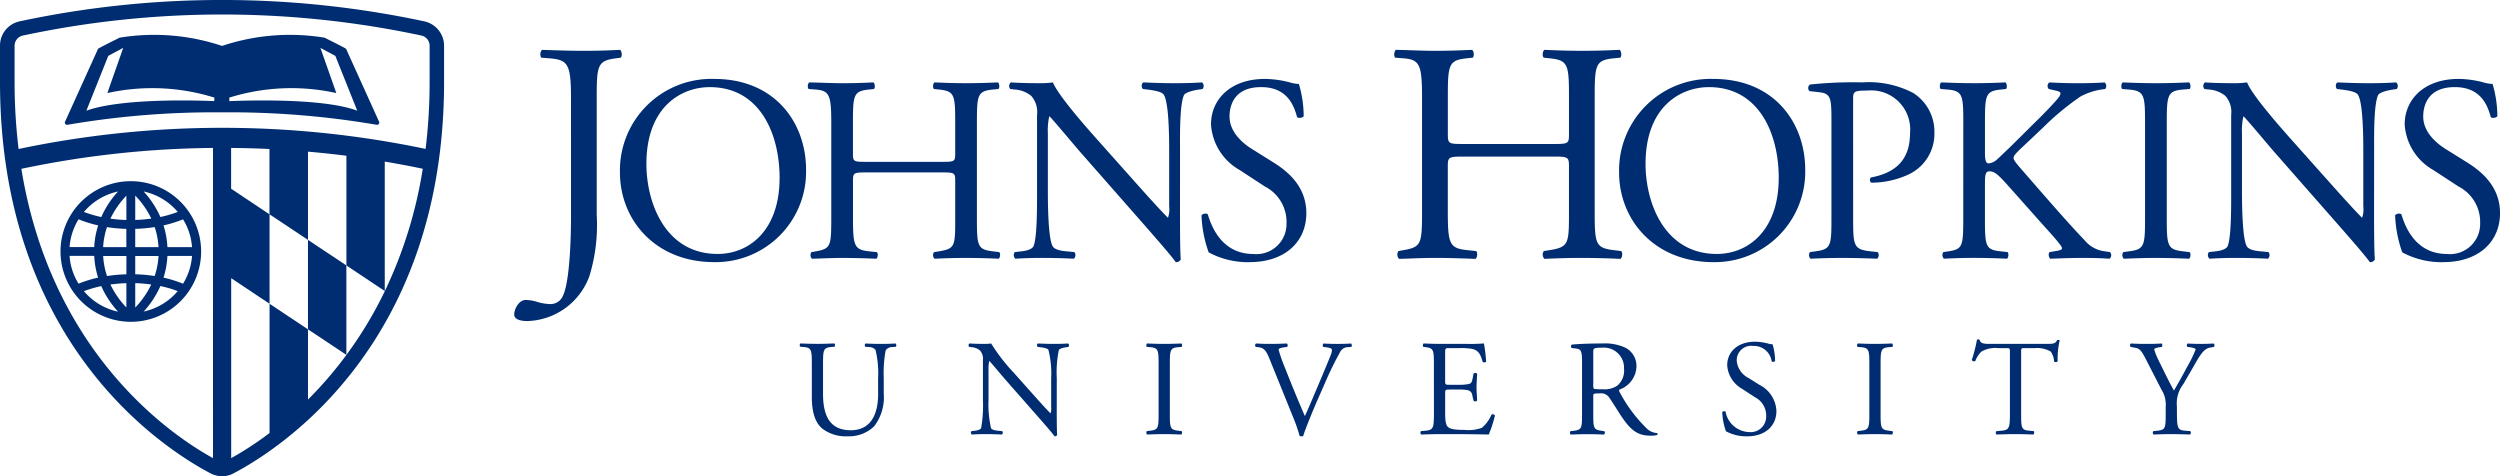<svg class="header-logo-large header-logo-large--white" role="img" aria-hidden="true" xmlns="http://www.w3.org/2000/svg" viewBox="0 0 260.7 49.663">
    <g fill="#002D72">
        <g data-name="university">
            <path d="M91.569 39.44a10.338 10.338 0 0 0-.269-2.95.881.881 0 0 0-.714-.3l-.355-.028a.259.259 0 0 1 .026-.343c.544.029 1.07.043 1.627.043.6 0 .982-.014 1.5-.043a.248.248 0 0 1 .03.343l-.344.028a.833.833 0 0 0-.712.344 12.831 12.831 0 0 0-.2 2.907v1.613a4.951 4.951 0 0 1-1 3.4 3.756 3.756 0 0 1-2.724 1.043 4.055 4.055 0 0 1-2.664-.785c-.755-.627-1.112-1.667-1.112-3.364v-3.364c0-1.483-.029-1.726-.856-1.8l-.354-.028c-.086-.058-.059-.3.026-.343.712.029 1.2.043 1.768.043s1.056-.014 1.752-.043c.086.043.115.285.03.343l-.342.028c-.827.071-.856.314-.856 1.8v3.081c0 2.294.712 3.8 2.893 3.8 2.067 0 2.852-1.622 2.852-3.791Z"></path>
            <path d="M110.198 42.848c0 .427 0 2.124.043 2.494a.254.254 0 0 1-.269.158c-.171-.243-.584-.742-1.825-2.152l-3.308-3.764c-.387-.443-1.355-1.611-1.654-1.926h-.029a3.651 3.651 0 0 0-.072.926v3.107a11.148 11.148 0 0 0 .259 2.953c.085.156.37.242.728.269l.441.045a.259.259 0 0 1-.03.355 36.935 36.935 0 0 0-1.667-.044c-.6 0-.984.016-1.483.044a.261.261 0 0 1-.029-.355l.384-.045c.33-.043.557-.128.628-.285a13.707 13.707 0 0 0 .185-2.937v-4.119a1.31 1.31 0 0 0-.313-1.027 1.557 1.557 0 0 0-.885-.341l-.24-.03a.25.25 0 0 1 .026-.357c.6.043 1.355.043 1.611.043a4.577 4.577 0 0 0 .657-.043 19.608 19.608 0 0 0 2.438 3.136l1.382 1.555c.985 1.1 1.683 1.9 2.355 2.582h.026a1.414 1.414 0 0 0 .059-.6v-3.05a10.074 10.074 0 0 0-.285-2.95c-.085-.131-.314-.216-.885-.285l-.239-.03c-.1-.085-.086-.314.029-.357.656.029 1.141.043 1.683.043.611 0 .984-.014 1.467-.043a.25.25 0 0 1 .03.357l-.2.03c-.457.069-.742.184-.8.3a11.544 11.544 0 0 0-.215 2.937Z"></path>
            <path d="M120.818 38.029c0-1.512-.029-1.754-.87-1.825l-.357-.029c-.086-.059-.056-.315.029-.358.712.03 1.2.043 1.8.043.569 0 1.054-.013 1.767-.043.085.043.114.3.029.358l-.355.029c-.842.07-.871.313-.871 1.825v5.076c0 1.511.029 1.71.871 1.808l.355.045c.085.056.056.313-.029.355-.713-.026-1.2-.043-1.767-.043-.6 0-1.085.016-1.8.043a.275.275 0 0 1-.029-.355l.357-.045c.841-.1.87-.3.87-1.808Z"></path>
            <path d="M132.364 37.373c-.328-.8-.542-1.1-1.155-1.169l-.259-.029a.242.242 0 0 1 .03-.358c.413.03.87.044 1.483.044s1.125-.014 1.726-.044a.253.253 0 0 1 .029.358l-.215.029c-.542.07-.655.155-.67.27a17.426 17.426 0 0 0 .712 2 147.586 147.586 0 0 0 2.027 4.918c.439-.941 1.04-2.408 1.368-3.165.412-.969 1.084-2.58 1.325-3.194a1.5 1.5 0 0 0 .129-.557c0-.1-.144-.214-.643-.27l-.255-.029a.249.249 0 0 1 .029-.358c.4.03.941.044 1.481.044.472 0 .915-.014 1.384-.044a.287.287 0 0 1 .03.358l-.428.029a.913.913 0 0 0-.743.5 34.761 34.761 0 0 0-1.6 3.279l-.771 1.752c-.571 1.315-1.24 2.966-1.483 3.723a.29.29 0 0 1-.154.043.6.6 0 0 1-.216-.043 16.688 16.688 0 0 0-.656-1.9Z"></path>
            <path d="M149.527 38.002c0-1.485-.029-1.7-.87-1.8l-.229-.03c-.085-.059-.056-.314.029-.357.614.029 1.1.043 1.683.043h2.681a19.193 19.193 0 0 0 1.924-.043 16.18 16.18 0 0 1 .229 1.9.28.28 0 0 1-.357.026c-.214-.67-.342-1.168-1.084-1.354a6.7 6.7 0 0 0-1.384-.086h-1.026c-.424 0-.424.03-.424.572v2.851c0 .4.043.4.467.4h.829a5.3 5.3 0 0 0 1.21-.086c.174-.058.273-.144.344-.5l.115-.584a.28.28 0 0 1 .368.014c0 .344-.059.9-.059 1.443 0 .512.059 1.056.059 1.366a.277.277 0 0 1-.368.016l-.131-.555a.6.6 0 0 0-.439-.542 4.674 4.674 0 0 0-1.1-.072h-.825c-.424 0-.467.014-.467.387v2.009c0 .756.043 1.24.267 1.481.173.171.472.329 1.728.329a4.159 4.159 0 0 0 1.825-.214 3.566 3.566 0 0 0 1.011-1.382.259.259 0 0 1 .357.1 12.2 12.2 0 0 1-.642 1.979 188.279 188.279 0 0 0-3.821-.043h-1.283c-.613 0-1.1.016-1.941.043a.274.274 0 0 1-.028-.354l.469-.045c.815-.07.886-.285.886-1.78Z"></path>
            <path d="M164.976 38.016c0-1.355-.043-1.6-.626-1.67l-.457-.055a.24.24 0 0 1 .016-.358c.795-.072 1.782-.115 3.176-.115a5.05 5.05 0 0 1 2.383.429 2.125 2.125 0 0 1 1.181 2 2.636 2.636 0 0 1-1.78 2.379c-.071.085 0 .229.07.344a15.268 15.268 0 0 0 2.867 3.791 1.709 1.709 0 0 0 .984.4.119.119 0 0 1 .014.2 2.215 2.215 0 0 1-.627.072c-1.213 0-1.941-.358-2.95-1.8-.373-.528-.957-1.512-1.4-2.152a1.017 1.017 0 0 0-1.011-.456c-.642 0-.67.013-.67.314v1.8c0 1.494.028 1.667.856 1.78l.3.045a.277.277 0 0 1-.026.354 39.642 39.642 0 0 0-1.7-.043c-.6 0-1.115.016-1.782.043a.273.273 0 0 1-.029-.354l.354-.045c.827-.1.856-.285.856-1.78Zm1.171 2.037a1.14 1.14 0 0 0 .043.472c.043.043.257.07.982.07a2.378 2.378 0 0 0 1.469-.372 2.041 2.041 0 0 0 .712-1.766 2.1 2.1 0 0 0-2.283-2.2c-.881 0-.924.056-.924.457Z"></path>
            <path d="M182.206 45.5a4.458 4.458 0 0 1-2.225-.528 6.654 6.654 0 0 1-.384-1.995c.073-.1.286-.129.344-.043a2.593 2.593 0 0 0 2.452 2.123 1.619 1.619 0 0 0 1.784-1.638 2.139 2.139 0 0 0-1.171-1.995l-1.352-.885a3.041 3.041 0 0 1-1.542-2.452c0-1.355 1.056-2.454 2.907-2.454a5.578 5.578 0 0 1 1.328.184 1.827 1.827 0 0 0 .5.085 6.279 6.279 0 0 1 .257 1.742c-.056.085-.285.128-.355.043a1.866 1.866 0 0 0-1.938-1.613 1.5 1.5 0 0 0-1.7 1.584 2.236 2.236 0 0 0 1.211 1.752l1.141.714a3.208 3.208 0 0 1 1.782 2.737c0 1.568-1.183 2.638-3.038 2.638"></path>
            <path d="M194.936 38.029c0-1.512-.028-1.754-.87-1.825l-.357-.029c-.086-.059-.056-.315.029-.358.714.03 1.2.043 1.8.043.571 0 1.054-.013 1.769-.043.085.043.114.3.026.358l-.358.029c-.838.07-.867.313-.867 1.825v5.076c0 1.511.03 1.71.867 1.808l.358.045c.087.056.059.313-.026.355-.716-.026-1.2-.043-1.769-.043-.6 0-1.083.016-1.8.043a.275.275 0 0 1-.029-.355l.357-.045c.842-.1.87-.3.87-1.808Z"></path>
            <path d="M210.765 43.133c0 1.494.026 1.71.851 1.78l.459.045c.085.056.055.312-.03.355-.813-.028-1.3-.044-1.867-.044s-1.069.016-1.983.044a.249.249 0 0 1 0-.355l.514-.045c.813-.07.885-.285.885-1.78v-6.374c0-.443 0-.456-.429-.456h-.783a2.922 2.922 0 0 0-1.753.357 2.6 2.6 0 0 0-.642.985.279.279 0 0 1-.372-.1 14.777 14.777 0 0 0 .542-2.126.363.363 0 0 1 .272 0c.086.456.558.441 1.214.441h5.775c.768 0 .9-.028 1.11-.4.071-.026.229-.014.255.043a8.6 8.6 0 0 0-.213 2.169c-.056.113-.3.113-.372.026a1.837 1.837 0 0 0-.354-1.04 2.845 2.845 0 0 0-1.657-.357h-1.011c-.427 0-.411.013-.411.484Z"></path>
            <path d="M227.012 43.105c0 1.523.085 1.752.856 1.808l.544.045a.278.278 0 0 1-.03.355 58.843 58.843 0 0 0-1.941-.043c-.6 0-1.11.015-1.867.043a.277.277 0 0 1-.03-.355l.445-.045c.825-.085.851-.285.851-1.808v-.728a2.877 2.877 0 0 0-.453-1.766l-1.683-3.281c-.486-.941-.7-1.012-1.126-1.083l-.4-.071a.264.264 0 0 1 .029-.358 25.8 25.8 0 0 0 1.654.043c.656 0 1.168-.014 1.525-.043.128.043.128.272.043.358l-.184.029c-.5.07-.6.142-.6.257a7.176 7.176 0 0 0 .443 1.1c.526 1.054 1.054 2.179 1.612 3.166.439-.758.911-1.584 1.339-2.411a12.933 12.933 0 0 0 .925-1.883c0-.085-.255-.184-.6-.227l-.257-.029a.239.239 0 0 1 .029-.358 21.368 21.368 0 0 0 2.695 0 .241.241 0 0 1 .03.358l-.4.071c-.742.128-1.171 1.027-1.883 2.254l-.9 1.553a3.279 3.279 0 0 0-.672 2.309Z"></path>
        </g>
        <g data-name="shield">
            <path d="M36.09 5.094c-.037-.07-2.249-1.165-2.249-1.165a22.291 22.291 0 0 0-10.68.857h-.012a22.287 22.287 0 0 0-10.678-.857s-2.213 1.095-2.246 1.165l-3.428 7.565a.235.235 0 0 0 .259.351 90.584 90.584 0 0 1 16.1-1.294 90.571 90.571 0 0 1 16.1 1.294.235.235 0 0 0 .26-.351Zm-13.744 5.448c-3.715-.147-10.125-.147-13.339 1l2.285-5.718 1.557-.833-1.654 4.713a21.711 21.711 0 0 1 11.16.475Zm1.567 0v-.363a21.707 21.707 0 0 1 11.159-.475l-1.661-4.71 1.559.833 2.285 5.718c-3.05-1.15-9.461-1.15-13.342-1"></path>
            <path d="m44.406 2.266-.023-.009-.146-.033a101.047 101.047 0 0 0-42.187 0l-.068.014-.064.021A2.578 2.578 0 0 0 0 4.773v3.756C0 35.62 16.765 46.61 21.9 49.333a2.677 2.677 0 0 0 1.261.33 2.6 2.6 0 0 0 1.255-.334c5.124-2.716 21.892-13.71 21.892-40.8V4.773a2.606 2.606 0 0 0-1.905-2.507M22.212 47.774C16.547 44.649 5.17 35.782 2.228 17.605l.138-.029a100.823 100.823 0 0 1 19.845-2.149Zm17.921-17.422-.01.02a41.5 41.5 0 0 1-4 6.641 40.551 40.551 0 0 1-4.006 4.654v-7.324l-4.008-2.667v13.478a33.912 33.912 0 0 1-4 2.621V29.008l4 2.668V22.35l4.008 2.664v-9.2c1.339.118 2.676.257 4.006.428v11.439l4 2.664V16.85c1.282.219 2.557.452 3.826.72l.137.03a46.052 46.052 0 0 1-3.953 12.751M24.1 19.681v-4.254c1.337.012 2.672.046 4 .112v6.809ZM44.8 8.529a57.852 57.852 0 0 1-.418 7 103.24 103.24 0 0 0-42.442.007 57.757 57.757 0 0 1-.419-7.006V4.773a1.088 1.088 0 0 1 .826-1.055l.025-.008a99.54 99.54 0 0 1 41.545-.01l.016.006a1.084 1.084 0 0 1 .867 1.066Z"></path>
            <path d="m36.121 27.68-4.006-2.666v9.328l4.006 2.666Z"></path>
            <path d="M13.642 33.558a7.332 7.332 0 1 0-7.332-7.332 7.341 7.341 0 0 0 7.332 7.332m1.335-1.066a9.709 9.709 0 0 0 1.748-2.664 12.613 12.613 0 0 1 1.807.528 6.4 6.4 0 0 1-3.556 2.135m4.111-2.907a12.972 12.972 0 0 0-2.035-.632 8.986 8.986 0 0 0 .407-2.265h2.566a6.35 6.35 0 0 1-.94 2.9m0-6.717a6.355 6.355 0 0 1 .94 2.9h-2.566a8.977 8.977 0 0 0-.407-2.264 13.09 13.09 0 0 0 2.035-.633m-.555-.773a12.592 12.592 0 0 1-1.807.53 9.681 9.681 0 0 0-1.749-2.664 6.412 6.412 0 0 1 3.556 2.134m-4.429-1.706a9.05 9.05 0 0 1 1.674 2.4 14.635 14.635 0 0 1-1.674.14Zm0 3.469a15.9 15.9 0 0 0 2.028-.183 8.114 8.114 0 0 1 .4 2.09h-2.43Zm0 2.831h2.43a7.94 7.94 0 0 1-.406 2.09 15.564 15.564 0 0 0-2.024-.183Zm0 2.834a15.043 15.043 0 0 1 1.668.14 9 9 0 0 1-1.668 2.4Zm-5.352.835a12.792 12.792 0 0 1 1.81-.529 9.7 9.7 0 0 0 1.753 2.667 6.4 6.4 0 0 1-3.563-2.138m4.427 1.7a9.188 9.188 0 0 1-1.664-2.393 15.323 15.323 0 0 1 1.664-.139Zm0-3.458a15.922 15.922 0 0 0-2.018.181 7.813 7.813 0 0 1-.4-2.088h2.423Zm0-2.831h-2.423a7.848 7.848 0 0 1 .4-2.09 15.693 15.693 0 0 0 2.018.183Zm0-2.834a14.765 14.765 0 0 1-1.664-.139 9.129 9.129 0 0 1 1.664-2.393Zm-.864-2.973a9.681 9.681 0 0 0-1.753 2.667 12.7 12.7 0 0 1-1.808-.532 6.41 6.41 0 0 1 3.562-2.135m-4.119 2.904a13.142 13.142 0 0 0 2.041.633 8.875 8.875 0 0 0-.412 2.259H7.257a6.335 6.335 0 0 1 .939-2.9m-.939 3.821h2.568a8.978 8.978 0 0 0 .406 2.264 13.061 13.061 0 0 0-2.039.633 6.322 6.322 0 0 1-.939-2.9"></path>
        </g>
        <g data-name="johns hopkins">
            <path d="M59.544 10.271c0-3.633-.326-4.027-2.258-4.191l-.817-.063c-.2-.132-.131-.72.066-.818 1.9.064 3.01.1 4.384.1 1.31 0 2.423-.033 3.732-.1.2.1.261.686.066.818l-.491.063c-1.93.265-2 .719-2 4.191v12.144a18.223 18.223 0 0 1-.752 6.347 7.11 7.11 0 0 1-6.446 4.718c-.391 0-1.406-.035-1.406-.688 0-.558.489-1.507 1.177-1.507a3.994 3.994 0 0 1 1.213.195 5.02 5.02 0 0 0 1.374.229 1.4 1.4 0 0 0 1.31-.85c.752-1.539.849-6.447.849-8.215Z"></path>
            <path d="M64.647 17.977a9.545 9.545 0 0 1 9.829-9.747c6.378 0 9.581 4.611 9.581 9.47a9.426 9.426 0 0 1-9.581 9.635c-6.128 0-9.829-4.389-9.829-9.359m16.649.58c0-4.555-2.014-9.47-7.288-9.47-2.873 0-6.6 1.961-6.6 8.008 0 4.084 1.988 9.388 7.426 9.388 3.314 0 6.461-2.485 6.461-7.925"></path>
            <path d="M90.331 17.98c-1.325 0-1.381.056-1.381.886v3.891c0 2.9.138 3.286 1.684 3.451l.8.084c.167.109.11.606-.054.689a88.163 88.163 0 0 0-3.508-.083c-1.186 0-2.125.056-3.2.083a.538.538 0 0 1-.056-.689l.469-.084c1.546-.276 1.6-.552 1.6-3.451v-9.94c0-2.9-.193-3.367-1.629-3.479l-.719-.055c-.166-.11-.109-.607.056-.69 1.353.026 2.292.083 3.478.083 1.078 0 2.016-.026 3.2-.083.166.083.222.58.055.69l-.525.055c-1.6.166-1.655.58-1.655 3.479v3.176c0 .855.055.884 1.381.884h7.9c1.325 0 1.382-.029 1.382-.884v-3.177c0-2.9-.056-3.313-1.685-3.479l-.523-.055c-.167-.11-.113-.607.054-.69 1.269.056 2.209.083 3.341.083 1.077 0 2.016-.026 3.258-.083.163.083.22.58.056.69l-.582.055c-1.6.166-1.655.58-1.655 3.479v9.94c0 2.9.056 3.258 1.655 3.451l.663.084c.166.109.11.606-.056.689a74.346 74.346 0 0 0-3.339-.083c-1.132 0-2.125.026-3.341.083a.532.532 0 0 1-.054-.689l.523-.084c1.685-.276 1.685-.552 1.685-3.451v-3.891c0-.829-.056-.886-1.382-.886Z"></path>
            <path d="M123.05 22.204c0 .829 0 4.114.081 4.831a.494.494 0 0 1-.523.3c-.33-.467-1.132-1.433-3.534-4.168l-6.406-7.289c-.744-.856-2.623-3.12-3.2-3.725h-.057a6.858 6.858 0 0 0-.14 1.792v6.02c0 1.3.028 4.887.5 5.713.167.306.719.471 1.409.526l.856.084a.5.5 0 0 1-.056.689 70.395 70.395 0 0 0-3.229-.083 45.32 45.32 0 0 0-2.872.083.513.513 0 0 1-.056-.689l.747-.084c.634-.083 1.076-.248 1.216-.552.383-.993.357-4.361.357-5.687v-7.976a2.528 2.528 0 0 0-.606-1.988 3 3 0 0 0-1.713-.664l-.469-.054a.484.484 0 0 1 .056-.691c1.16.083 2.622.083 3.119.083a8.758 8.758 0 0 0 1.271-.083c.551 1.409 3.809 5.054 4.721 6.075l2.678 3.008c1.9 2.126 3.256 3.672 4.555 5h.056a2.781 2.781 0 0 0 .11-1.16v-5.91c0-1.3-.028-4.886-.553-5.715-.166-.248-.606-.414-1.712-.552l-.469-.054c-.193-.166-.165-.609.055-.691 1.27.056 2.209.083 3.259.083 1.186 0 1.9-.026 2.842-.083a.484.484 0 0 1 .056.691l-.387.054c-.882.138-1.436.36-1.546.58-.469.994-.413 4.418-.413 5.688Z"></path>
            <path d="M130.348 27.338a8.622 8.622 0 0 1-4.307-1.02 12.684 12.684 0 0 1-.747-3.865c.138-.194.553-.248.664-.082.413 1.406 1.545 4.114 4.748 4.114a3.137 3.137 0 0 0 3.451-3.175 4.147 4.147 0 0 0-2.265-3.867l-2.622-1.714a5.885 5.885 0 0 1-2.986-4.752c0-2.624 2.044-4.748 5.633-4.748a10.749 10.749 0 0 1 2.569.358 3.6 3.6 0 0 0 .963.167 12.015 12.015 0 0 1 .5 3.366c-.11.168-.552.25-.691.085-.358-1.328-1.1-3.121-3.755-3.121-2.706 0-3.286 1.794-3.286 3.067 0 1.6 1.326 2.758 2.348 3.394l2.209 1.381c1.739 1.076 3.451 2.677 3.451 5.3 0 3.036-2.292 5.107-5.88 5.107"></path>
            <path d="M152.613 16.327c-1.57 0-1.636.063-1.636 1.045v4.616c0 3.435.162 3.894 1.995 4.092l.951.1c.2.13.13.719-.068.815-1.766-.064-2.878-.1-4.154-.1-1.409 0-2.522.064-3.8.1a.627.627 0 0 1-.066-.815l.556-.1c1.833-.329 1.9-.657 1.9-4.092V10.205c0-3.436-.229-3.993-1.93-4.123l-.851-.066c-.2-.13-.13-.72.066-.818 1.6.032 2.716.1 4.125.1 1.276 0 2.388-.032 3.8-.1.2.1.262.688.064.818l-.622.066c-1.9.2-1.962.687-1.962 4.123v3.764c0 1.015.066 1.046 1.636 1.046h9.361c1.57 0 1.636-.031 1.636-1.046v-3.764c0-3.436-.066-3.925-2-4.123l-.622-.066c-.2-.13-.13-.72.068-.818 1.5.066 2.617.1 3.959.1 1.277 0 2.391-.032 3.863-.1.2.1.262.688.064.818l-.687.066c-1.9.2-1.964.687-1.964 4.123v11.783c0 3.435.067 3.862 1.964 4.092l.786.1c.2.13.131.719-.067.815a92.124 92.124 0 0 0-3.96-.1c-1.341 0-2.518.031-3.959.1a.63.63 0 0 1-.068-.815l.622-.1c2-.329 2-.657 2-4.092v-4.616c0-.981-.066-1.045-1.636-1.045Z"></path>
            <path d="M168.839 17.977a9.546 9.546 0 0 1 9.828-9.747c6.379 0 9.581 4.611 9.581 9.47a9.425 9.425 0 0 1-9.581 9.635c-6.127 0-9.828-4.389-9.828-9.359m16.648.58c0-4.555-2.013-9.47-7.289-9.47-2.869 0-6.6 1.961-6.6 8.008 0 4.084 1.988 9.388 7.426 9.388 3.314 0 6.46-2.485 6.46-7.925"></path>
            <path d="M193.246 22.756c0 2.9.056 3.258 1.822 3.451l.745.083a.536.536 0 0 1-.055.69 94.256 94.256 0 0 0-3.589-.083c-1.158 0-2.152.026-3.367.083a.534.534 0 0 1-.054-.69l.58-.083c1.6-.22 1.655-.552 1.655-3.451V12.569c0-2.348-.056-2.817-1.3-2.955l-.993-.112a.458.458 0 0 1 .056-.689 43.251 43.251 0 0 1 5.465-.222 9.967 9.967 0 0 1 5.3 1.106 4.77 4.77 0 0 1 2.209 4.14 4.678 4.678 0 0 1-2.762 4.387 9.324 9.324 0 0 1-3.811.827c-.193-.081-.193-.5-.026-.55 2.982-.553 4.058-2.239 4.058-4.64a4.069 4.069 0 0 0-4.444-4.417c-1.463 0-1.492.108-1.492.994Z"></path>
            <path d="M204.733 12.815c0-2.9-.056-3.341-1.655-3.478l-.693-.055c-.165-.112-.108-.609.056-.691 1.353.056 2.235.083 3.478.083 1.077 0 2.016-.026 3.2-.083.165.083.221.58.054.691l-.523.055c-1.6.165-1.658.579-1.658 3.478v3.178c0 .523.056 1.047.361 1.047a1.56 1.56 0 0 0 .771-.3c.387-.33 1.106-1.049 1.409-1.325l2.982-2.953c.523-.5 1.877-1.906 2.152-2.292a.82.82 0 0 0 .2-.443c0-.109-.11-.192-.471-.275l-.745-.166a.462.462 0 0 1 .054-.691c.966.056 2.072.083 3.037.083s1.906-.026 2.732-.083a.51.51 0 0 1 .056.691 6.815 6.815 0 0 0-2.566.773 27.514 27.514 0 0 0-3.868 3.2l-2.485 2.346c-.387.389-.635.636-.635.856 0 .2.166.415.526.856 2.622 3.008 4.748 5.495 6.9 7.759a3.2 3.2 0 0 0 2.1 1.133l.533.083a.479.479 0 0 1-.056.69c-.717-.056-1.474-.084-2.773-.084-1.131 0-2.1.028-3.368.084-.193-.056-.276-.527-.11-.69l.634-.113c.389-.054.663-.137.663-.274 0-.167-.193-.387-.387-.636-.526-.663-1.242-1.408-2.292-2.6l-2.209-2.485c-1.573-1.766-2.016-2.318-2.678-2.318-.413 0-.469.359-.469 1.325v3.562c0 2.9.056 3.285 1.6 3.451l.747.083c.163.11.11.606-.056.69a76.808 76.808 0 0 0-3.368-.084c-1.132 0-2.07.028-3.2.084a.532.532 0 0 1-.056-.69l.553-.083c1.462-.221 1.519-.553 1.519-3.451Z"></path>
            <path d="M223.685 12.872c0-2.927-.054-3.4-1.685-3.534l-.688-.055c-.166-.112-.112-.607.054-.691 1.381.056 2.319.084 3.479.084 1.106 0 2.044-.028 3.424-.084.167.084.221.58.056.691l-.691.055c-1.629.137-1.683.607-1.683 3.534V22.7c0 2.928.054 3.314 1.683 3.508l.691.083c.165.11.11.606-.056.69a79.059 79.059 0 0 0-3.424-.084c-1.16 0-1.994.028-3.373.084a.537.537 0 0 1-.054-.69l.582-.083c1.631-.193 1.685-.58 1.685-3.508Z"></path>
            <path d="M247.568 22.204c0 .829 0 4.114.085 4.831a.5.5 0 0 1-.526.3c-.33-.467-1.132-1.433-3.534-4.168l-6.406-7.289c-.744-.856-2.623-3.12-3.2-3.725h-.054a6.922 6.922 0 0 0-.139 1.792v6.02c0 1.3.028 4.887.5 5.713.167.306.719.471 1.409.526l.856.084a.507.507 0 0 1-.056.689 70.395 70.395 0 0 0-3.229-.083c-1.16 0-1.905.028-2.872.083a.51.51 0 0 1-.056-.689l.747-.084c.634-.083 1.076-.248 1.215-.552.387-.993.358-4.361.358-5.687v-7.976a2.528 2.528 0 0 0-.606-1.988 3 3 0 0 0-1.713-.664l-.469-.054a.484.484 0 0 1 .056-.691c1.16.083 2.622.083 3.119.083a8.758 8.758 0 0 0 1.271-.083c.553 1.409 3.809 5.054 4.719 6.075l2.681 3.008c1.905 2.126 3.256 3.672 4.555 5h.056a2.781 2.781 0 0 0 .11-1.16v-5.91c0-1.3-.028-4.886-.553-5.715-.166-.248-.606-.414-1.71-.552l-.469-.054c-.2-.166-.167-.609.053-.691 1.27.056 2.209.083 3.258.083 1.19 0 1.906-.026 2.843-.083a.484.484 0 0 1 .056.691l-.387.054c-.884.138-1.436.36-1.546.58-.469.994-.415 4.418-.415 5.688Z"></path>
            <path d="M254.82 27.338a8.642 8.642 0 0 1-4.31-1.02 12.825 12.825 0 0 1-.747-3.865c.14-.194.556-.248.664-.082.415 1.406 1.547 4.114 4.75 4.114a3.137 3.137 0 0 0 3.451-3.175 4.151 4.151 0 0 0-2.265-3.867l-2.621-1.714a5.884 5.884 0 0 1-2.981-4.752c0-2.624 2.042-4.748 5.633-4.748a10.75 10.75 0 0 1 2.569.358 3.609 3.609 0 0 0 .963.167 12.015 12.015 0 0 1 .5 3.366c-.113.168-.552.25-.691.085-.358-1.328-1.1-3.121-3.753-3.121-2.708 0-3.288 1.794-3.288 3.067 0 1.6 1.326 2.758 2.346 3.394l2.211 1.381c1.74 1.076 3.451 2.677 3.451 5.3 0 3.036-2.292 5.107-5.88 5.107"></path>
        </g>
    </g>
</svg>